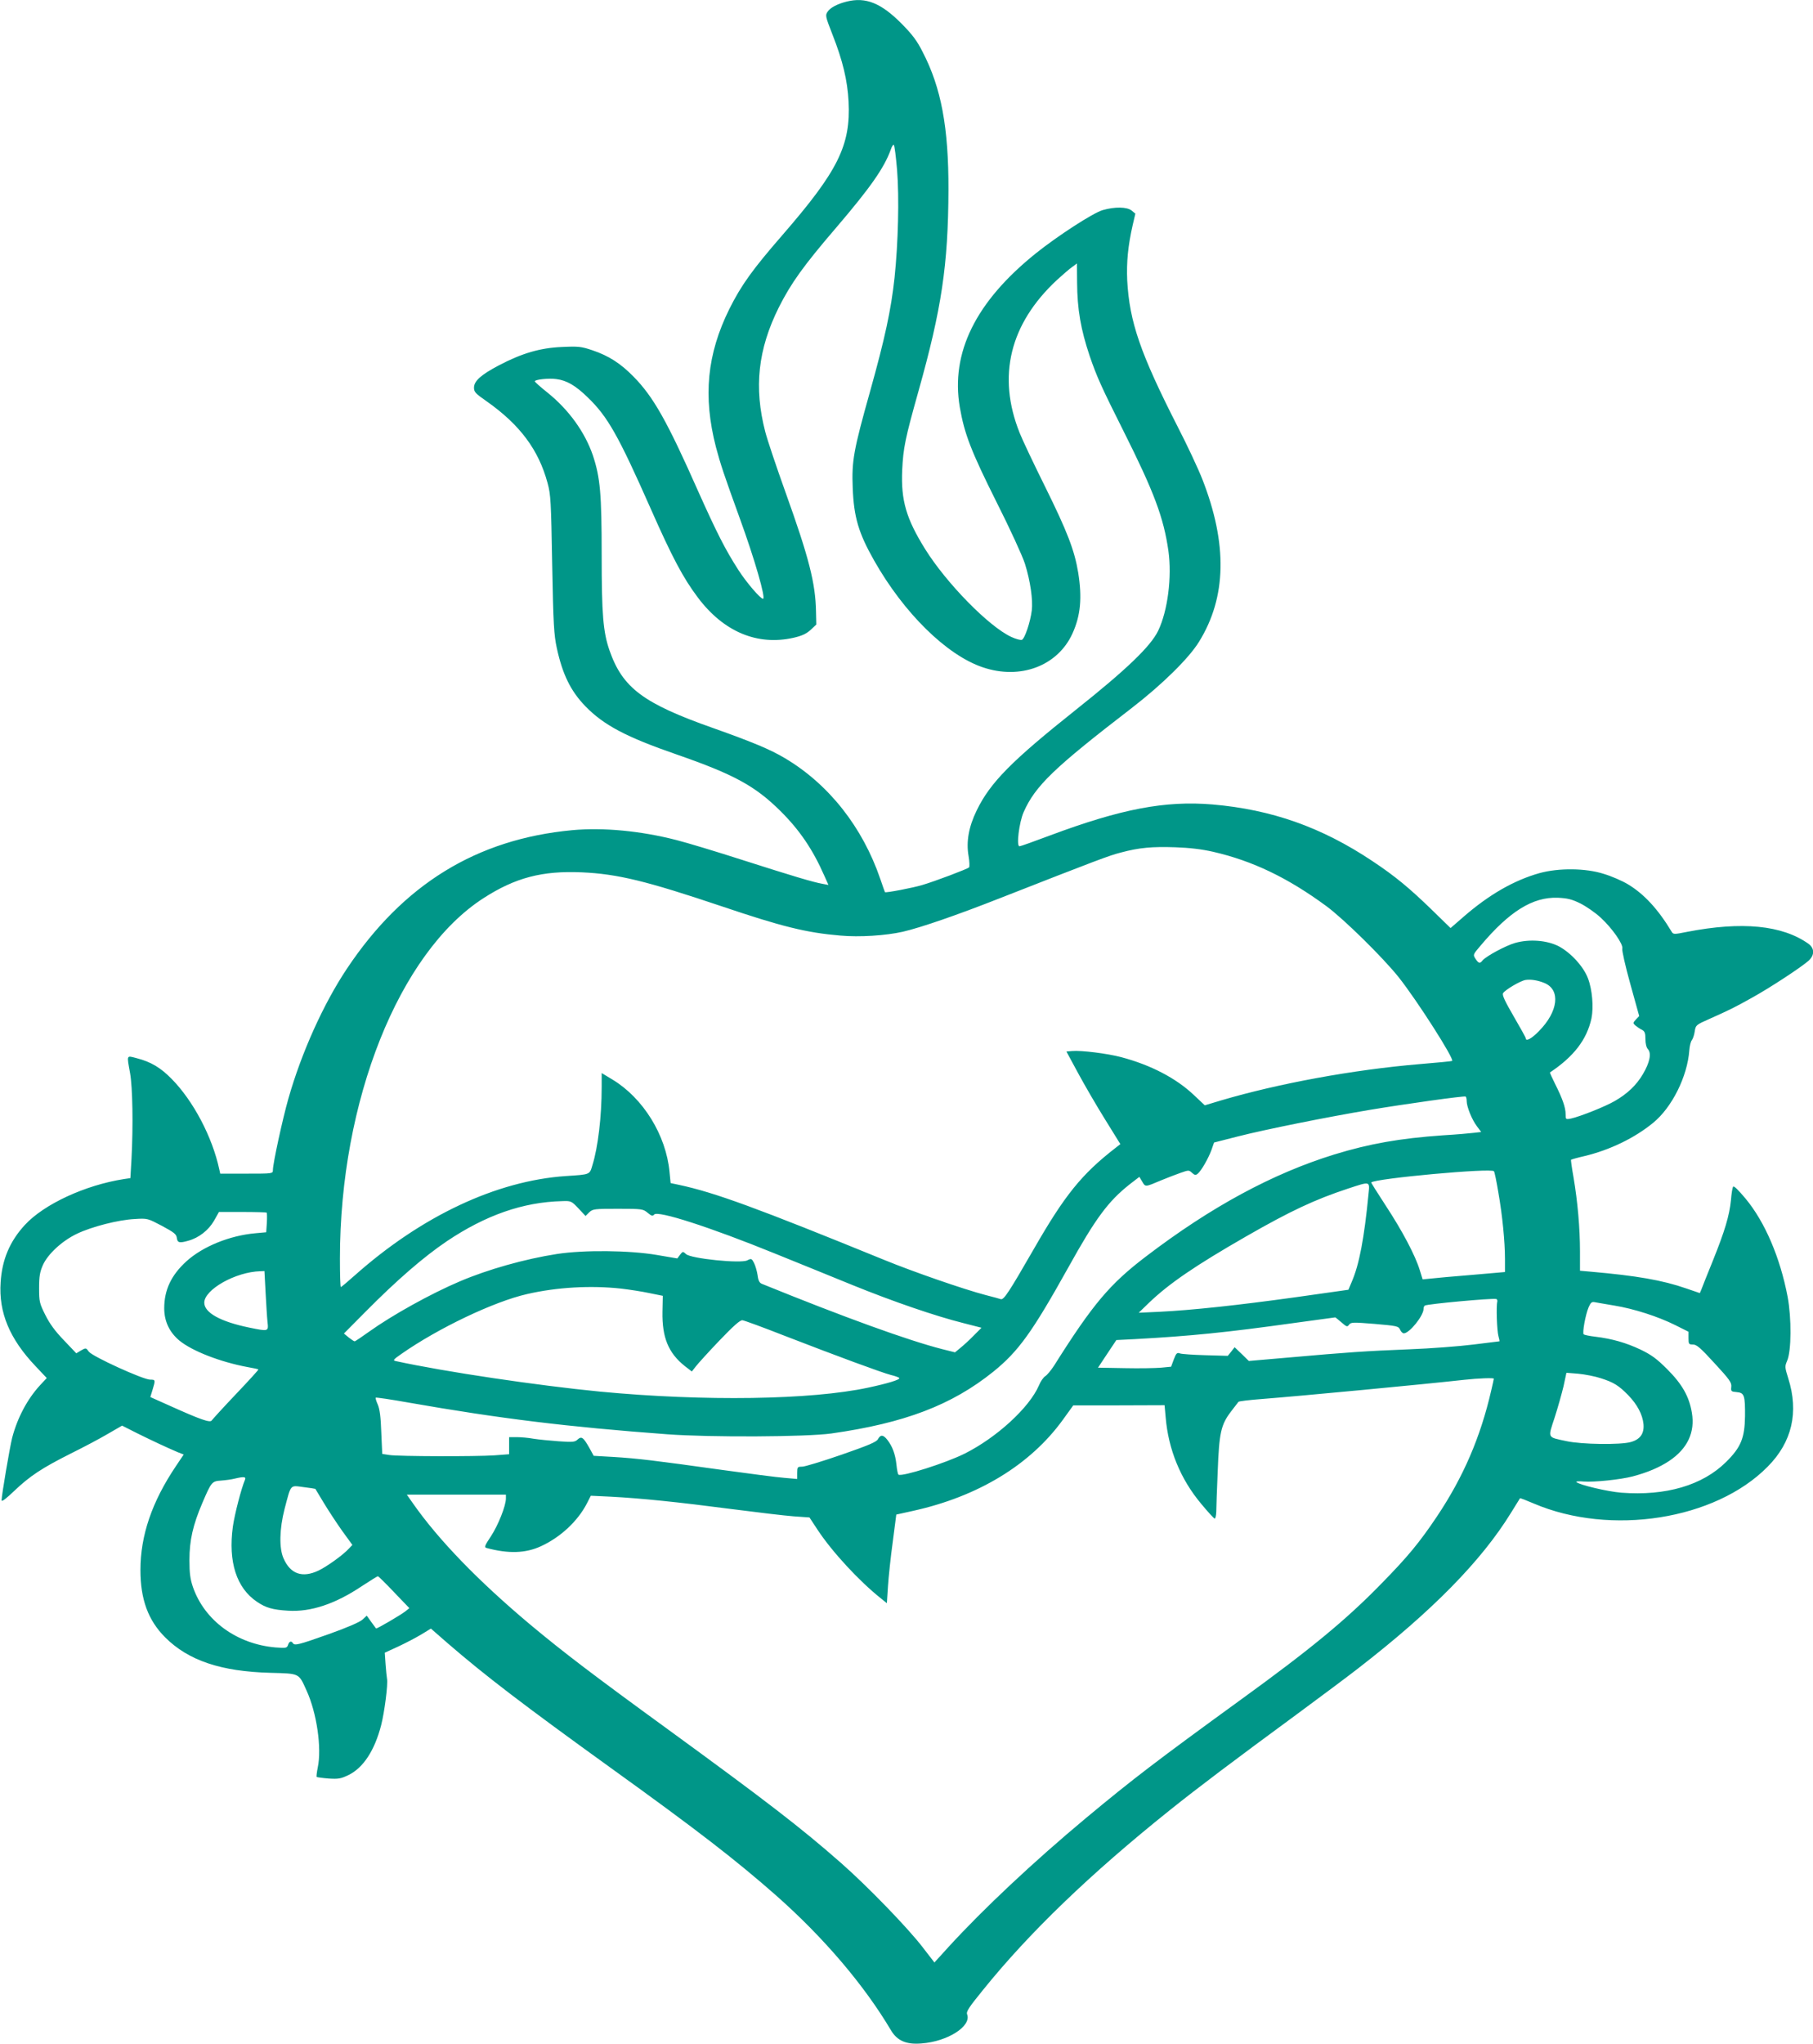 <?xml version="1.0" standalone="no"?>
<!DOCTYPE svg PUBLIC "-//W3C//DTD SVG 20010904//EN"
 "http://www.w3.org/TR/2001/REC-SVG-20010904/DTD/svg10.dtd">
<svg version="1.0" xmlns="http://www.w3.org/2000/svg"
 width="1136pt" height="1280pt" viewBox="0 0 1136 1280"
 preserveAspectRatio="xMidYMid meet">
<g transform="translate(0,1280) scale(0.1,-0.1)"
fill="#009688" stroke="none">
<path d="M5305 12790 c-57 -14 -103 -38 -119 -63 -16 -23 -14 -30 30 -143 65
-165 94 -288 101 -419 14 -275 -65 -435 -417 -840 -186 -214 -256 -312 -330
-460 -140 -283 -166 -547 -84 -865 29 -109 49 -169 149 -445 94 -258 165 -505
146 -505 -16 0 -104 102 -154 180 -83 129 -135 232 -253 495 -194 438 -280
590 -404 716 -81 83 -156 131 -257 165 -71 24 -88 26 -193 21 -136 -6 -249
-39 -394 -115 -112 -59 -156 -98 -156 -140 0 -27 10 -37 79 -85 209 -147 326
-304 382 -512 20 -73 22 -115 29 -510 7 -378 11 -441 29 -524 36 -165 87 -269
179 -364 115 -118 254 -192 572 -302 360 -125 493 -198 651 -355 119 -118 202
-240 274 -404 l26 -58 -37 7 c-58 10 -188 49 -504 150 -162 52 -347 108 -411
124 -225 58 -460 80 -654 62 -598 -56 -1058 -338 -1411 -867 -147 -220 -285
-526 -367 -814 -36 -126 -97 -406 -97 -447 0 -23 -1 -23 -165 -23 l-165 0 -6
27 c-44 204 -163 429 -299 567 -69 70 -129 106 -218 129 -66 17 -63 24 -42
-93 16 -91 20 -328 9 -537 l-7 -121 -41 -6 c-243 -38 -500 -157 -620 -287 -94
-102 -143 -216 -152 -359 -13 -189 56 -355 220 -527 l69 -73 -42 -45 c-80 -87
-142 -204 -175 -330 -15 -61 -66 -359 -66 -391 0 -11 29 11 80 60 98 93 172
142 355 234 77 38 181 93 230 122 l90 52 95 -48 c97 -48 185 -89 253 -118 l38
-15 -49 -73 c-150 -223 -222 -434 -222 -650 0 -184 48 -315 155 -422 145 -145
350 -214 660 -222 184 -5 176 -1 225 -109 65 -141 97 -363 71 -484 -6 -30 -9
-56 -7 -59 3 -2 37 -7 75 -10 62 -4 77 -1 125 22 92 45 163 153 204 311 21 81
44 258 37 292 -2 10 -6 51 -9 90 l-5 73 85 39 c47 22 112 56 145 76 l59 36
102 -89 c238 -206 482 -392 1023 -782 556 -400 785 -578 1040 -802 296 -262
549 -558 718 -843 39 -65 95 -90 191 -82 164 12 314 108 286 182 -7 17 10 43
97 150 290 360 673 729 1173 1129 180 144 391 303 806 608 148 109 318 236
378 283 461 357 768 670 953 970 31 50 56 91 57 92 2 2 40 -13 87 -33 481
-205 1137 -102 1465 231 153 154 196 341 129 553 -22 70 -22 75 -7 110 27 63
28 266 3 401 -47 246 -142 468 -263 614 -47 56 -74 83 -79 75 -4 -7 -10 -44
-13 -83 -10 -99 -39 -195 -113 -379 -36 -89 -69 -171 -73 -183 l-9 -21 -85 29
c-149 52 -313 80 -598 105 l-68 6 0 121 c0 146 -15 313 -40 461 -11 61 -18
112 -16 113 2 2 40 13 84 23 159 38 314 113 430 208 119 97 215 291 227 454 2
27 9 56 16 64 7 9 15 34 18 55 6 39 8 41 92 78 132 59 156 71 269 134 112 62
307 190 353 231 38 35 37 78 -2 106 -164 116 -416 141 -761 74 -79 -16 -85
-16 -95 0 -86 143 -174 238 -276 299 -35 21 -102 50 -149 64 -114 37 -284 38
-404 5 -160 -45 -316 -135 -474 -272 l-83 -72 -117 114 c-141 137 -232 212
-372 305 -319 213 -632 323 -1002 355 -298 25 -573 -28 -1016 -193 -101 -38
-188 -69 -194 -69 -21 0 -2 150 26 214 73 165 190 277 676 651 192 148 359
312 423 416 173 279 179 613 21 1017 -25 64 -95 214 -156 332 -233 457 -301
655 -315 914 -5 115 5 217 34 345 l17 73 -23 19 c-29 24 -106 25 -182 3 -61
-18 -283 -162 -419 -271 -377 -303 -534 -622 -476 -963 29 -168 71 -276 230
-594 85 -168 163 -339 178 -386 34 -108 51 -227 43 -293 -9 -73 -44 -177 -62
-184 -8 -3 -38 5 -66 18 -141 65 -407 337 -540 550 -119 191 -152 305 -144
494 7 141 18 196 102 495 145 516 186 788 188 1260 1 391 -45 640 -162 865
-35 70 -65 109 -131 176 -129 130 -225 169 -345 139z m316 -1055 c14 -174 7
-456 -16 -675 -22 -202 -60 -378 -154 -714 -102 -363 -115 -432 -108 -601 7
-183 36 -282 134 -455 187 -330 455 -593 681 -669 236 -80 470 9 562 212 51
112 61 223 36 380 -23 140 -68 257 -207 538 -72 145 -144 297 -160 338 -142
355 -62 682 233 957 36 33 79 70 96 82 l30 22 1 -120 c1 -168 23 -293 79 -460
45 -131 74 -195 213 -472 191 -381 250 -539 280 -747 23 -164 -4 -376 -64
-501 -47 -97 -195 -240 -517 -496 -401 -319 -535 -454 -620 -629 -50 -102 -67
-197 -51 -286 6 -35 7 -67 3 -71 -10 -10 -211 -86 -292 -110 -59 -18 -232 -51
-235 -45 -1 1 -14 38 -29 82 -111 325 -323 594 -598 757 -92 55 -206 102 -448
188 -440 155 -569 252 -651 487 -40 115 -49 227 -49 598 0 383 -9 484 -55 623
-50 146 -151 286 -284 393 -44 35 -80 67 -80 71 -1 11 88 21 135 14 65 -8 121
-41 196 -114 125 -120 192 -238 395 -697 136 -308 204 -435 295 -556 162 -216
373 -304 600 -253 53 12 80 25 107 49 l36 34 -2 81 c-3 178 -45 340 -190 744
-57 159 -115 331 -128 382 -72 277 -46 516 85 779 76 151 153 259 359 499 213
249 301 374 342 488 7 21 16 35 20 30 4 -4 13 -74 20 -157z m1979 -4269 c249
-57 469 -163 710 -340 110 -81 355 -322 454 -446 115 -145 349 -511 335 -524
-2 -2 -94 -11 -204 -20 -416 -35 -883 -121 -1243 -227 l-103 -31 -69 65 c-111
105 -270 188 -456 237 -88 23 -250 43 -306 38 l-36 -3 73 -135 c40 -74 116
-205 169 -290 l96 -155 -32 -25 c-211 -164 -317 -295 -512 -635 -155 -269
-186 -316 -205 -311 -9 3 -52 15 -96 26 -137 36 -452 145 -635 220 -797 325
-1061 422 -1286 470 l-52 11 -7 71 c-22 230 -165 461 -357 577 l-68 41 0 -88
c0 -184 -23 -377 -58 -489 -18 -60 -12 -58 -167 -68 -435 -30 -903 -250 -1322
-622 -45 -40 -84 -73 -87 -73 -4 0 -6 81 -6 179 0 987 370 1915 899 2256 200
129 369 173 617 162 223 -10 404 -54 874 -212 382 -129 533 -166 745 -184 121
-11 286 0 392 24 113 26 341 105 603 208 615 241 689 269 763 288 116 31 197
38 342 33 88 -3 164 -12 235 -28z m2303 -324 c37 -19 94 -58 127 -89 72 -66
143 -168 135 -194 -3 -10 19 -109 50 -220 l56 -202 -21 -22 c-19 -21 -19 -22
-3 -37 10 -8 28 -21 41 -27 18 -10 22 -20 22 -58 0 -29 6 -53 16 -64 23 -25
11 -84 -32 -156 -40 -68 -96 -122 -176 -168 -58 -34 -216 -97 -275 -110 -32
-6 -33 -6 -33 27 0 42 -20 99 -66 190 -19 38 -34 71 -32 72 150 100 231 206
260 339 14 69 5 180 -22 250 -28 75 -110 163 -185 202 -74 37 -183 45 -271 20
-60 -17 -180 -82 -204 -109 -17 -22 -25 -20 -45 10 -16 25 -16 26 32 82 182
216 327 305 483 300 62 -3 88 -9 143 -36z m-226 -498 c103 -42 87 -179 -34
-301 -46 -48 -83 -67 -83 -45 0 5 -34 66 -76 138 -54 93 -73 133 -66 144 12
21 109 78 141 83 33 5 77 -2 118 -19z m-487 -739 c0 -36 33 -117 64 -158 l27
-36 -43 -5 c-24 -3 -113 -11 -198 -16 -269 -19 -458 -52 -680 -120 -385 -119
-771 -327 -1180 -639 -226 -172 -332 -297 -577 -686 -18 -27 -42 -56 -53 -63
-12 -7 -30 -33 -40 -58 -60 -139 -264 -326 -465 -427 -118 -59 -392 -146 -415
-132 -4 2 -10 31 -13 63 -7 65 -25 114 -57 155 -26 33 -43 34 -59 4 -9 -17
-58 -38 -228 -97 -119 -41 -230 -75 -247 -75 -29 0 -31 -2 -31 -39 l0 -38 -80
7 c-44 3 -224 27 -400 51 -408 57 -522 71 -673 80 l-122 7 -29 53 c-37 64 -47
71 -72 49 -16 -16 -32 -17 -118 -11 -55 4 -126 11 -158 16 -32 6 -79 10 -105
10 l-48 0 0 -54 0 -53 -92 -7 c-117 -8 -599 -7 -658 2 l-45 7 -6 135 c-3 95
-10 147 -22 174 -10 22 -15 41 -13 43 2 3 96 -11 208 -31 571 -100 996 -152
1618 -198 268 -20 873 -17 1030 5 457 65 753 177 1014 387 158 128 243 246
470 653 171 308 250 414 384 520 l61 47 18 -30 c20 -34 17 -35 118 8 39 16 93
37 122 47 51 18 53 18 72 0 17 -15 23 -16 36 -5 23 19 67 97 86 149 l16 46
149 38 c172 44 557 121 824 166 228 38 592 89 603 84 4 -2 7 -15 7 -28z m198
-570 c26 -147 42 -312 42 -420 l0 -81 -207 -18 c-115 -9 -231 -20 -258 -23
l-51 -5 -18 58 c-28 92 -109 245 -212 402 -52 80 -94 146 -92 147 25 25 756
92 769 70 4 -5 16 -64 27 -130z m-813 -12 c-27 -277 -58 -442 -105 -550 l-21
-50 -332 -47 c-361 -50 -648 -81 -852 -91 l-130 -6 64 62 c125 120 290 233
609 416 277 159 431 231 637 299 143 47 138 48 130 -33z m-4951 -90 l45 -48
23 23 c23 21 32 22 180 22 152 0 157 -1 186 -25 25 -21 32 -22 41 -11 22 27
350 -79 756 -244 138 -56 356 -144 485 -197 256 -104 521 -195 697 -239 l113
-29 -48 -48 c-26 -27 -63 -61 -83 -77 l-35 -29 -80 20 c-212 54 -613 199
-1130 409 -15 6 -23 20 -27 54 -4 26 -14 60 -22 76 -15 29 -17 30 -43 17 -40
-21 -353 11 -383 39 -20 18 -21 18 -38 -4 l-17 -23 -129 22 c-171 29 -455 32
-625 6 -200 -31 -432 -96 -610 -172 -181 -77 -421 -210 -568 -315 -46 -33 -86
-60 -90 -60 -4 0 -20 11 -37 24 l-30 25 135 136 c196 198 366 345 510 442 243
163 477 245 722 251 56 2 58 1 102 -45z m-1953 -27 c2 -2 3 -31 1 -64 l-4 -59
-66 -6 c-162 -14 -331 -83 -433 -175 -96 -87 -140 -180 -140 -295 0 -82 33
-151 96 -203 80 -65 254 -133 425 -165 36 -6 67 -13 69 -15 2 -2 -61 -71 -140
-154 -79 -83 -147 -158 -152 -165 -9 -17 -71 5 -262 91 l-123 55 14 46 c19 62
18 63 -15 63 -44 0 -362 145 -384 175 -18 25 -19 25 -49 8 l-30 -18 -77 81
c-56 58 -89 103 -117 159 -37 74 -39 84 -39 169 0 74 5 101 24 144 31 69 121
152 214 196 92 44 259 87 362 92 80 5 80 4 170 -43 76 -41 90 -52 93 -75 4
-31 16 -34 72 -18 66 18 127 66 161 125 l31 55 147 0 c81 0 150 -2 152 -4z
m-7 -498 c4 -73 9 -157 12 -185 7 -62 8 -62 -114 -37 -180 37 -282 93 -282
156 0 82 196 193 351 197 l26 1 7 -132z m2229 22 c51 -6 130 -18 176 -28 l84
-17 -2 -100 c-3 -161 37 -258 140 -340 l44 -34 25 32 c14 18 80 91 148 162 88
92 130 129 144 127 11 -1 131 -45 266 -98 328 -127 607 -230 665 -245 26 -6
50 -15 52 -19 6 -10 -73 -34 -195 -60 -358 -77 -1027 -87 -1680 -25 -390 38
-972 124 -1279 191 -21 4 -18 9 34 45 230 161 580 328 788 375 186 43 400 55
590 34z m5489 -81 c-8 -29 -2 -185 7 -216 5 -18 8 -33 6 -33 -2 0 -75 -9 -162
-20 -87 -11 -268 -25 -403 -30 -277 -11 -388 -19 -750 -51 l-255 -22 -44 43
-45 43 -21 -27 -22 -27 -139 4 c-76 2 -149 7 -160 11 -19 7 -24 2 -39 -37
l-17 -46 -62 -6 c-33 -3 -136 -5 -228 -3 l-168 3 57 86 58 87 120 6 c343 19
566 41 995 101 140 19 255 35 257 35 1 0 18 -14 38 -31 33 -29 37 -30 48 -15
12 16 24 16 161 5 139 -12 149 -14 159 -36 5 -13 16 -23 23 -23 35 0 124 110
124 154 0 8 3 17 8 20 17 10 419 47 447 41 6 -1 8 -9 7 -16z m733 -25 c123
-20 275 -69 383 -123 l82 -41 0 -40 c0 -37 2 -40 28 -40 23 0 47 -21 135 -117
94 -102 108 -121 105 -148 -3 -28 -1 -30 34 -33 48 -4 53 -21 52 -152 -2 -136
-26 -194 -118 -285 -148 -147 -378 -214 -656 -193 -88 7 -265 49 -283 67 -4 4
16 6 46 3 65 -5 231 12 307 32 94 25 167 56 229 97 115 77 163 180 142 302
-17 102 -61 179 -155 273 -65 65 -98 89 -166 122 -91 43 -178 68 -284 81 -36
4 -69 11 -73 15 -9 9 11 122 31 169 13 30 20 36 39 32 12 -2 67 -12 122 -21z
m-85 -455 c82 -26 113 -46 172 -106 57 -59 90 -121 96 -182 5 -59 -21 -96 -81
-112 -64 -18 -307 -15 -402 6 -122 26 -117 16 -74 147 20 62 45 151 56 197
l18 84 75 -6 c41 -4 104 -16 140 -28z m-670 -3 c0 -3 -7 -35 -16 -73 -67 -292
-174 -541 -339 -788 -110 -164 -183 -253 -350 -423 -219 -225 -446 -412 -880
-726 -534 -388 -674 -495 -970 -741 -330 -275 -643 -569 -861 -807 l-89 -98
-75 97 c-94 122 -346 382 -510 526 -250 220 -470 389 -1085 837 -469 341 -658
485 -865 658 -323 271 -571 527 -731 755 l-40 57 310 0 311 0 0 -24 c0 -46
-49 -169 -94 -237 -38 -57 -43 -69 -28 -73 137 -37 245 -34 342 11 122 56 230
157 287 267 l25 49 126 -6 c190 -10 423 -34 752 -77 162 -21 339 -42 393 -46
l99 -7 50 -76 c92 -140 263 -324 399 -432 l36 -29 7 108 c4 59 17 183 30 277
l22 170 104 23 c409 90 736 289 940 571 l65 90 286 0 286 1 7 -77 c17 -201 93
-386 222 -540 42 -51 81 -93 85 -93 5 0 9 19 10 43 0 23 4 137 9 252 9 242 20
292 83 375 23 30 44 57 47 61 3 4 70 12 150 18 231 18 1005 91 1265 120 91 10
185 13 185 7z m-7825 -633 c-23 -54 -65 -216 -76 -294 -30 -220 23 -384 151
-470 56 -38 98 -50 195 -56 142 -9 295 42 461 153 53 35 99 63 102 63 4 -1 50
-46 102 -101 l95 -99 -25 -20 c-31 -24 -181 -112 -184 -107 -1 2 -15 20 -30
41 l-28 39 -27 -25 c-16 -15 -96 -50 -212 -91 -189 -67 -213 -73 -224 -56 -10
16 -23 11 -30 -11 -7 -20 -12 -21 -79 -16 -243 21 -444 168 -517 378 -17 50
-22 86 -22 169 0 124 22 220 81 358 57 133 60 136 118 140 27 2 65 7 84 12 59
14 73 12 65 -7z m441 -57 c0 0 24 -40 53 -88 29 -48 81 -127 115 -175 l64 -88
-22 -23 c-35 -39 -138 -113 -191 -138 -100 -47 -175 -22 -218 76 -29 64 -26
185 6 310 42 159 33 148 119 137 40 -5 73 -10 74 -11z"/>
</g>
</svg>
